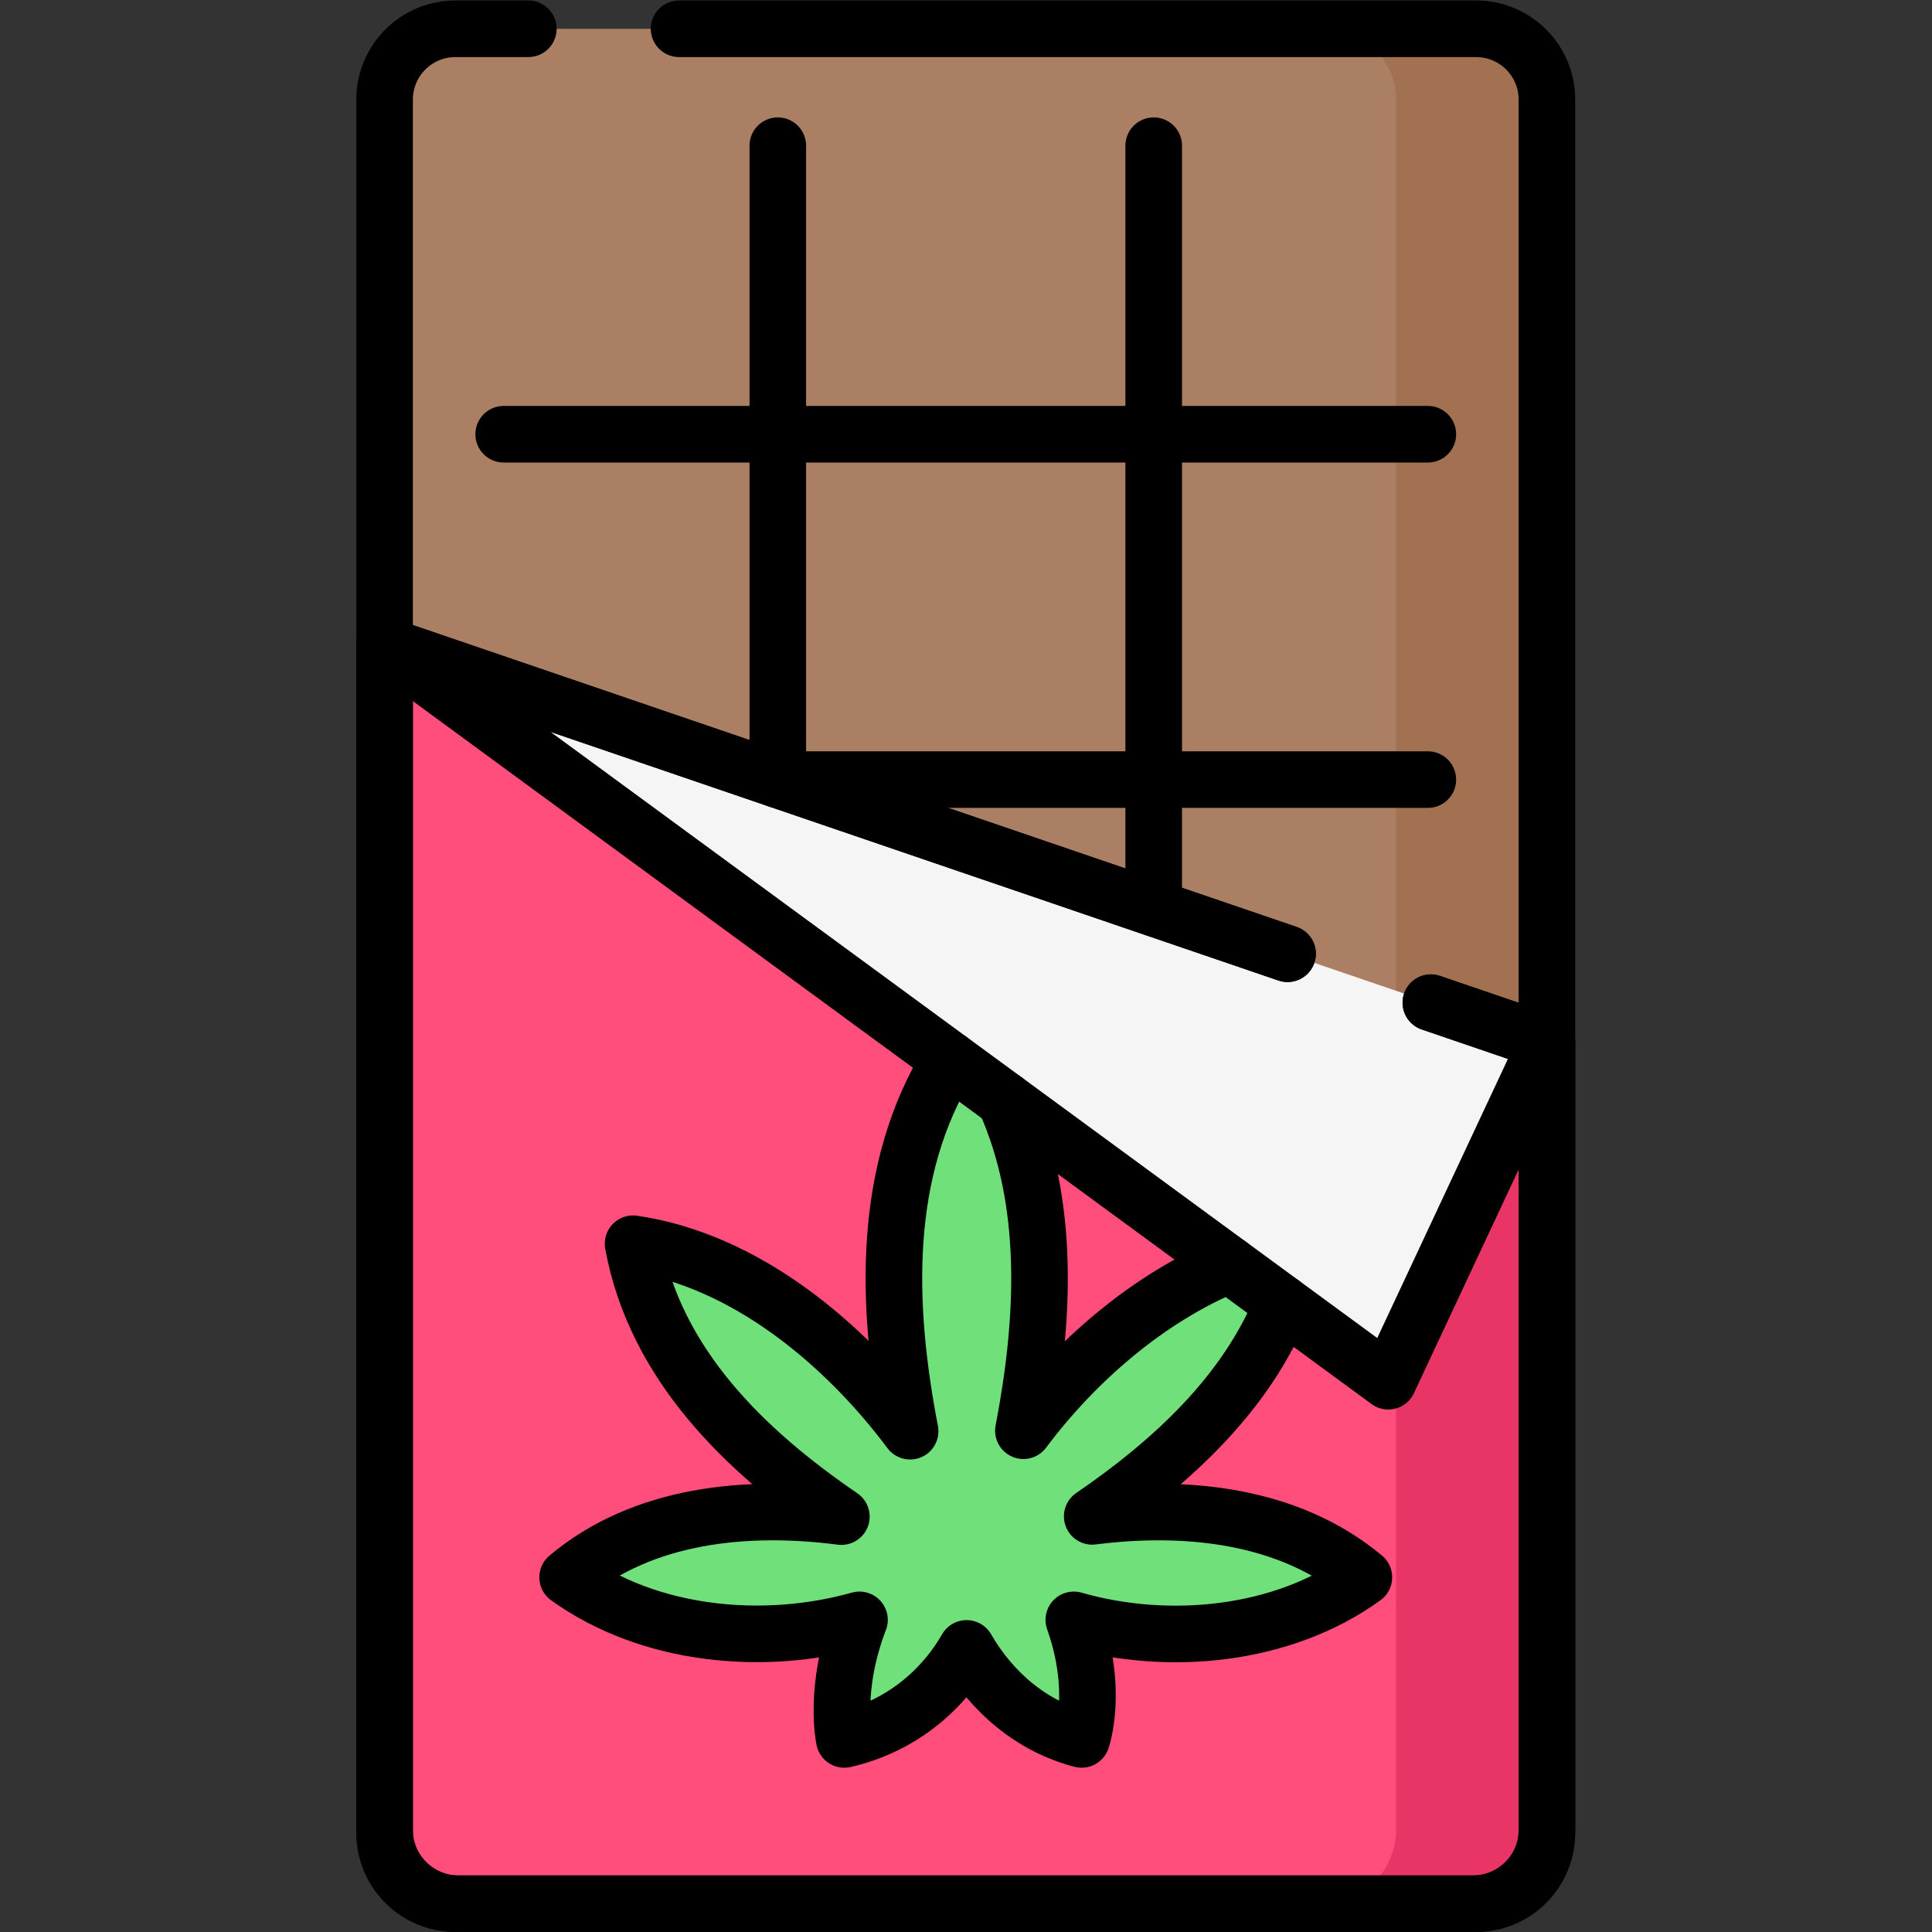 <svg xmlns="http://www.w3.org/2000/svg" viewBox="0 0 682.667 682.667" height="682.667" width="682.667" xml:space="preserve" id="svg3639" version="1.1"><rect x="0" y="0" width="682.667" height="682.667" fill="#333333" stroke="none"/><defs id="defs3643"><clipPath id="clipPath3653" clipPathUnits="userSpaceOnUse"><path id="path3651" d="M 0,512 H 512 V 0 H 0 Z"></path></clipPath></defs><g transform="matrix(1.333,0,0,-1.333,0,682.667)" id="g3645"><g id="g3647"><g clip-path="url(#clipPath3653)" id="g3649"><g transform="translate(391.28,7.5)" id="g3655"><path id="path3657" style="fill:#ab7f63;fill-opacity:1;fill-rule:nonzero;stroke:none" d="m 0,0 h -270.561 c -10.369,0 -18.775,8.406 -18.775,18.775 v 459.45 c 0,10.369 8.406,18.775 18.775,18.775 L 0,497 c 10.37,0 18.775,-8.406 18.775,-18.775 V 18.775 C 18.775,8.406 10.37,0 0,0"></path></g><g transform="translate(391.28,504.5)" id="g3659"><path id="path3661" style="fill:#a17152;fill-opacity:1;fill-rule:nonzero;stroke:none" d="m 0,0 h -40 c 10.37,0 18.775,-8.406 18.775,-18.775 v -459.45 C -21.225,-488.594 -29.63,-497 -40,-497 H 0 c 10.37,0 18.775,8.406 18.775,18.775 v 459.45 C 18.775,-8.406 10.37,0 0,0"></path></g><g transform="translate(101.944,341.075)" id="g3663"><path id="path3665" style="fill:#ff4d7c;fill-opacity:1;fill-rule:nonzero;stroke:none" d="m 0,0 308.111,-105.243 v -208.774 c 0,-10.801 -8.809,-19.558 -19.677,-19.558 H 19.677 C 8.81,-333.575 0,-324.818 0,-314.017 Z"></path></g><g transform="translate(370.056,235.833)" id="g3667"><path id="path3669" style="fill:#e83565;fill-opacity:1;fill-rule:nonzero;stroke:none" d="m 0,0 v -208.774 c 0,-10.802 -8.81,-19.559 -19.677,-19.559 h 40 c 10.867,0 19.677,8.757 19.677,19.559 V 0 Z"></path></g><g transform="translate(361.531,94.022)" id="g3671"><path id="path3673" style="fill:#70e07a;fill-opacity:1;fill-rule:nonzero;stroke:none" d="m 0,0 c -19.922,16.631 -47.161,19.292 -72.012,16.156 25.639,17.559 49.117,40.407 55.111,72.261 -29.281,-5.12 -55.887,-26.244 -73.347,-49.563 6.824,35.608 7.822,74.242 -15.028,104.774 -22.876,-30.567 -21.854,-69.256 -15.004,-104.899 -17.418,23.3 -43.838,45.419 -73.44,49.688 5.894,-31.943 29.586,-54.802 55.214,-72.331 -24.966,3.228 -52.539,0.723 -72.556,-16.086 21.812,-15.673 52.077,-18.363 77.367,-11.284 -7.01,-18.18 -4.035,-31.689 -4.035,-31.689 13.824,3.161 25.296,11.793 32.419,24.126 6.76,-11.703 17.367,-20.706 30.492,-24.126 0,0 4.612,12.836 -2.07,31.689 C -51.828,-18.449 -21.563,-15.629 0,0"></path></g><g transform="translate(101.944,341.075)" id="g3675"><path id="path3677" style="fill:#f5f5f5;fill-opacity:1;fill-rule:nonzero;stroke:none" d="m 0,0 266.056,-195.075 42.055,89.832 z"></path></g><g transform="translate(140.045,504.5)" id="g3679"><path id="path3681" style="fill:none;stroke:#000000;stroke-width:15;stroke-linecap:round;stroke-linejoin:round;stroke-miterlimit:10;stroke-dasharray:none;stroke-opacity:1" d="m 0,0 h -19.325 c -10.37,0 -18.776,-8.406 -18.776,-18.775 v -459.45 c 0,-10.369 8.406,-18.775 18.776,-18.775 h 270.56 c 10.37,0 18.776,8.406 18.776,18.775 v 459.45 C 270.011,-8.406 261.605,0 251.235,0 H 39.962"></path></g><g transform="translate(341.303,259.316)" id="g3683"><path id="path3685" style="fill:none;stroke:#000000;stroke-width:15;stroke-linecap:round;stroke-linejoin:round;stroke-miterlimit:10;stroke-dasharray:none;stroke-opacity:1" d="m 0,0 -239.358,81.759 v -314.017 c 0,-10.802 8.809,-19.558 19.677,-19.558 H 49.076 c 10.867,0 19.677,8.756 19.677,19.558 v 208.774 l -30.769,10.51"></path></g><g transform="translate(206.178,473.507)" id="g3687"><path id="path3689" style="fill:none;stroke:#000000;stroke-width:15;stroke-linecap:round;stroke-linejoin:round;stroke-miterlimit:10;stroke-dasharray:none;stroke-opacity:1" d="M 0,0 V -168.036"></path></g><g transform="translate(305.822,473.507)" id="g3691"><path id="path3693" style="fill:none;stroke:#000000;stroke-width:15;stroke-linecap:round;stroke-linejoin:round;stroke-miterlimit:10;stroke-dasharray:none;stroke-opacity:1" d="M 0,0 V -200.304"></path></g><g transform="translate(133.514,397.023)" id="g3695"><path id="path3697" style="fill:none;stroke:#000000;stroke-width:15;stroke-linecap:round;stroke-linejoin:round;stroke-miterlimit:10;stroke-dasharray:none;stroke-opacity:1" d="M 0,0 H 244.973"></path></g><g transform="translate(208.842,305.472)" id="g3699"><path id="path3701" style="fill:none;stroke:#000000;stroke-width:15;stroke-linecap:round;stroke-linejoin:round;stroke-miterlimit:10;stroke-dasharray:none;stroke-opacity:1" d="M 0,0 H 169.644"></path></g><g transform="translate(325.838,176.914)" id="g3703"><path id="path3705" style="fill:none;stroke:#000000;stroke-width:15;stroke-linecap:round;stroke-linejoin:round;stroke-miterlimit:10;stroke-dasharray:none;stroke-opacity:1" d="m 0,0 c -21.708,-8.958 -40.92,-25.829 -54.555,-44.038 5.603,29.237 7.278,60.515 -4.951,87.672"></path></g><g transform="translate(251.833,231.175)" id="g3707"><path id="path3709" style="fill:none;stroke:#000000;stroke-width:15;stroke-linecap:round;stroke-linejoin:round;stroke-miterlimit:10;stroke-dasharray:none;stroke-opacity:1" d="m 0,0 c -18.285,-29.446 -16.958,-65.254 -10.582,-98.424 -17.418,23.299 -43.838,45.419 -73.44,49.688 5.894,-31.944 29.586,-54.802 55.213,-72.331 -24.965,3.228 -52.539,0.722 -72.555,-16.086 21.812,-15.673 52.076,-18.364 77.366,-11.284 -7.009,-18.181 -4.035,-31.689 -4.035,-31.689 13.825,3.161 25.297,11.793 32.42,24.126 6.76,-11.704 17.367,-20.706 30.492,-24.126 0,0 4.612,12.835 -2.07,31.689 25.061,-7.166 55.326,-4.346 76.889,11.284 -19.923,16.631 -47.161,19.292 -72.012,16.155 21.161,14.493 40.851,32.588 50.453,56.377"></path></g><g transform="translate(341.303,259.316)" id="g3711"><path id="path3713" style="fill:none;stroke:#000000;stroke-width:15;stroke-linecap:round;stroke-linejoin:round;stroke-miterlimit:10;stroke-dasharray:none;stroke-opacity:1" d="m 0,0 -239.358,81.759 266.055,-195.075 42.056,89.832 -30.769,10.51"></path></g></g></g></g></svg>
